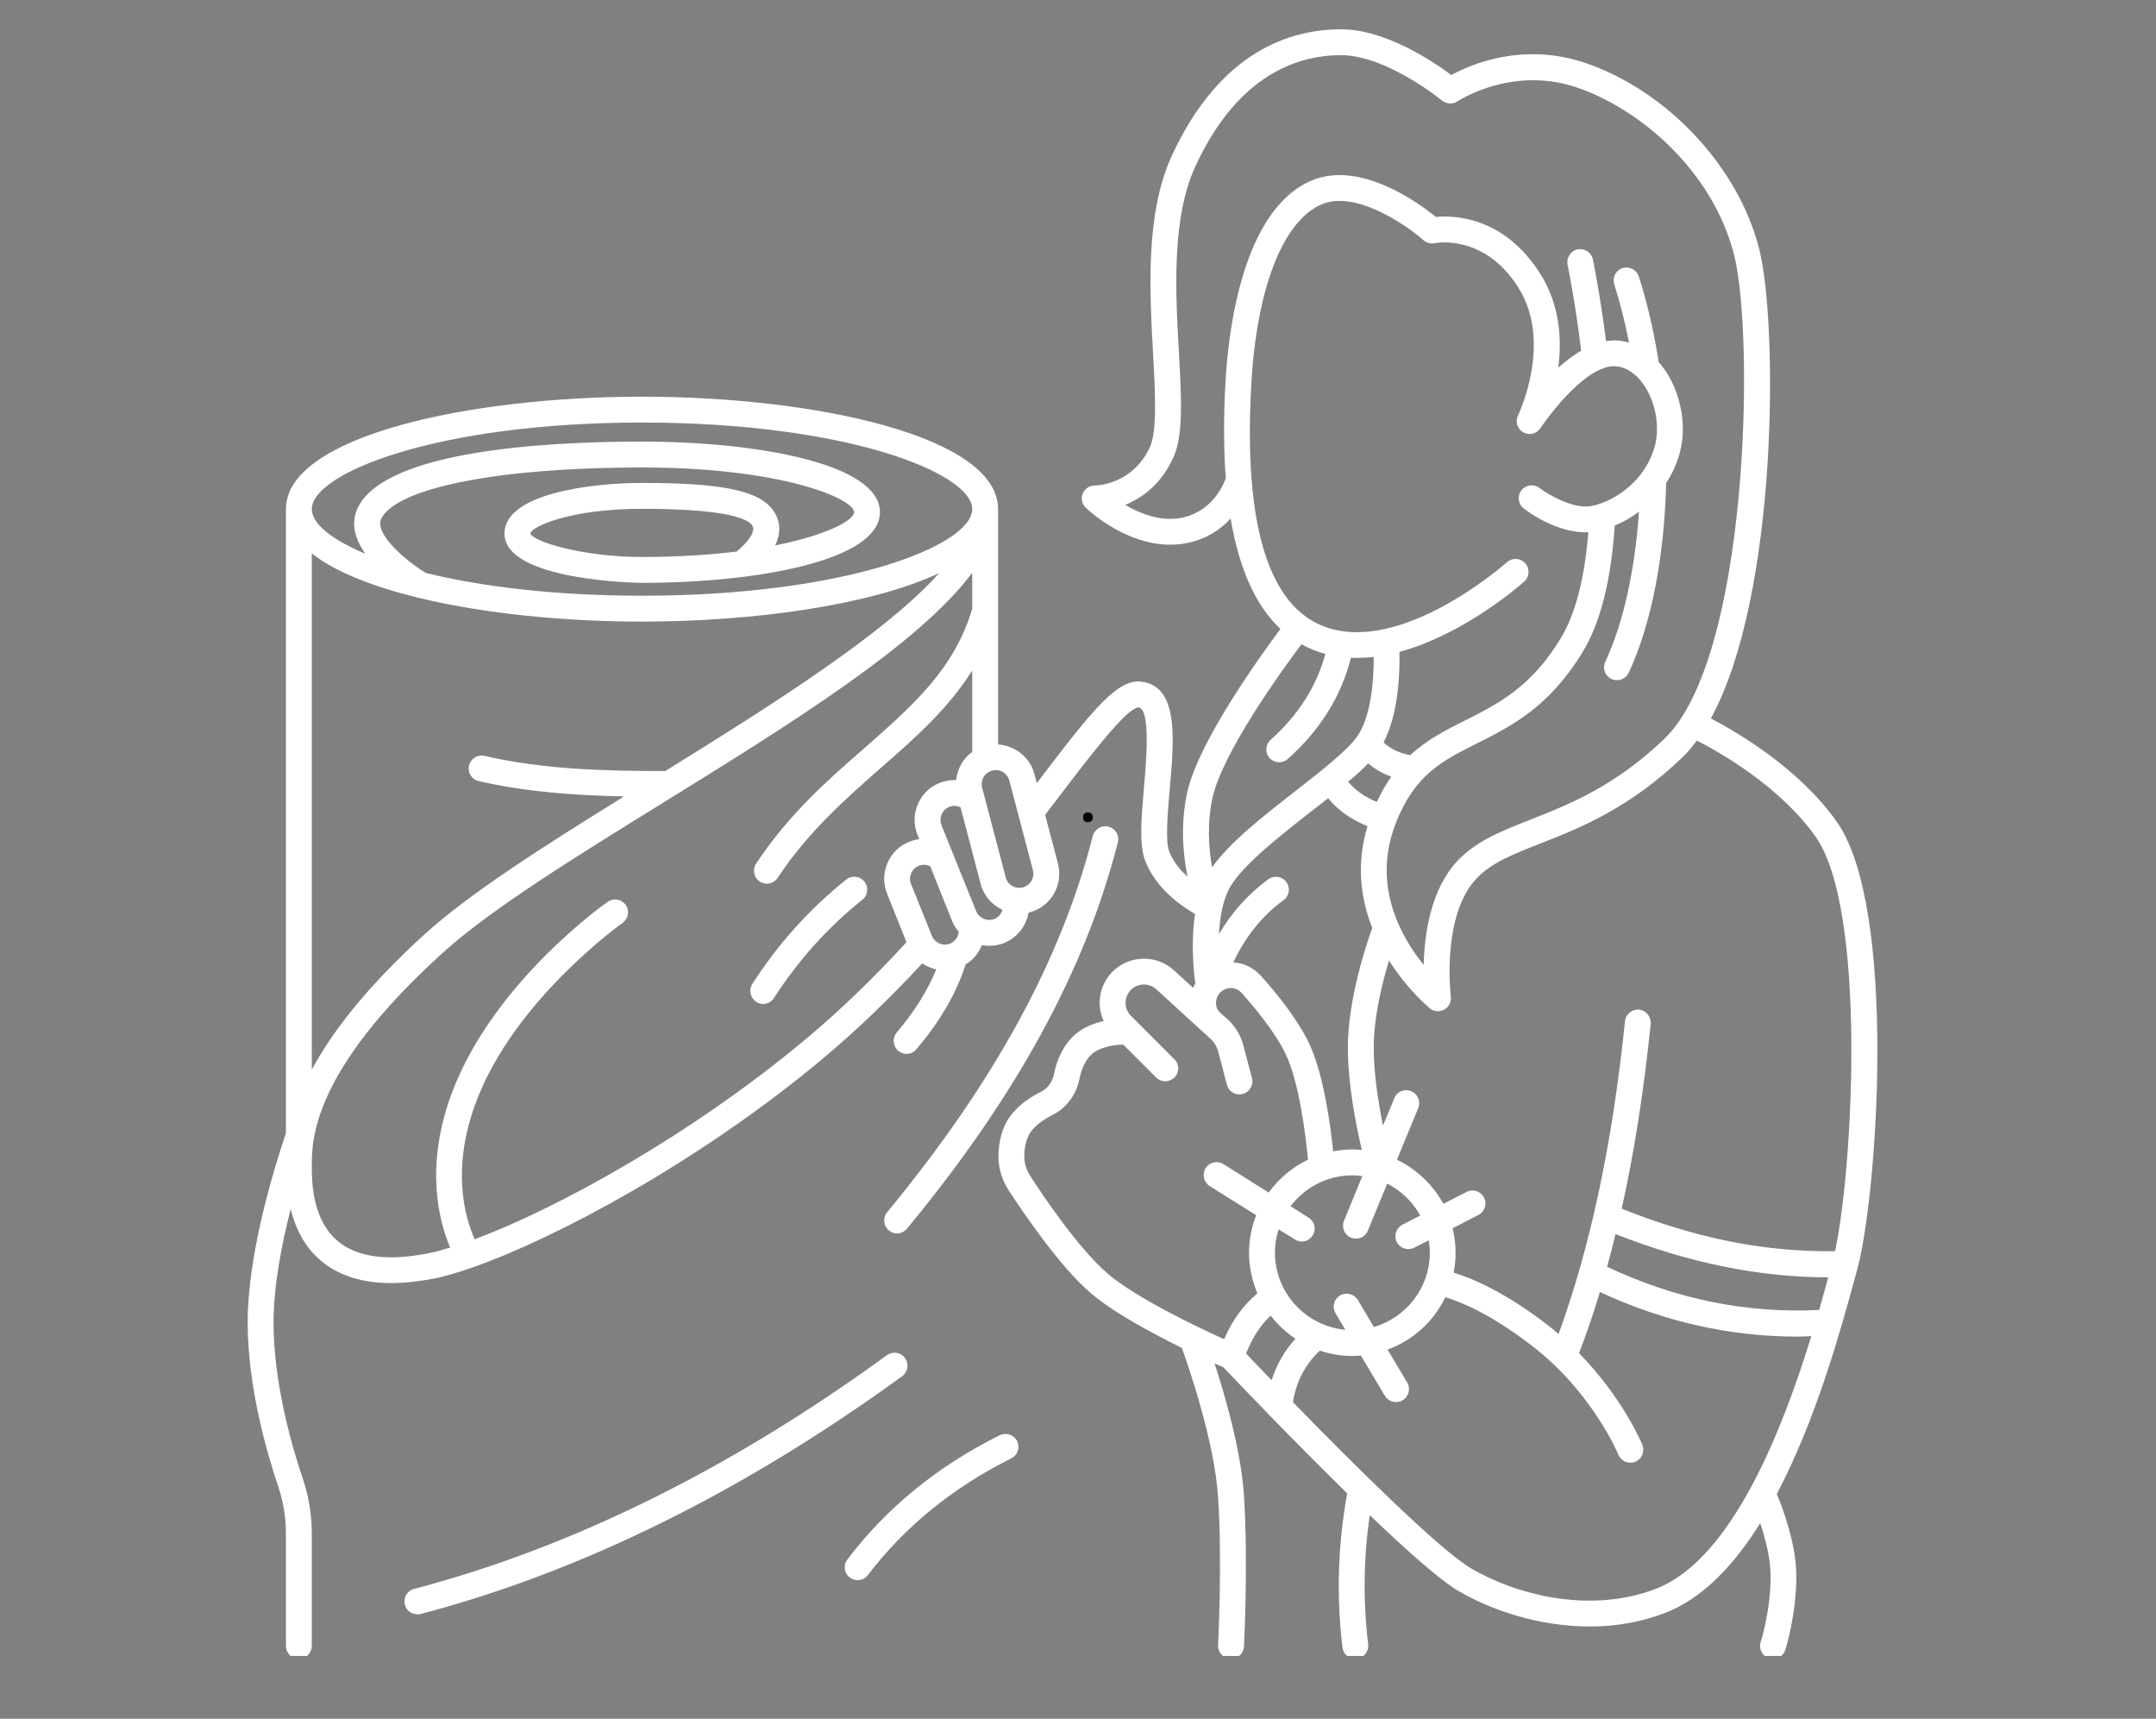 <svg xmlns="http://www.w3.org/2000/svg" xmlns:xlink="http://www.w3.org/1999/xlink" width="69" zoomAndPan="magnify" viewBox="0 0 51.75 41.25" height="55" preserveAspectRatio="xMidYMid meet" version="1.0"><rect x="0" y="0" width="51.75" height="41.25" fill="#808080" stroke="none"/><defs><g/><clipPath id="4aeaf72ae4"><path d="M 5.871 0.703 L 45.648 0.703 L 45.648 39.742 L 5.871 39.742 Z M 5.871 0.703 " clip-rule="nonzero"/></clipPath></defs><g clip-path="url(#4aeaf72ae4)"><path fill="#ffffff" d="M 44.086 19.719 C 43.172 18.43 41.699 17.574 41.066 17.242 C 42.684 14.281 42.676 7.797 42.23 5.992 C 41.738 4.012 40.012 2.168 38.031 1.504 C 36.551 1.008 35.305 1.543 34.836 1.801 C 34.402 1.477 33.254 0.703 32.188 0.703 C 30.98 0.703 29.297 1.223 28.137 3.715 C 27.488 5.102 27.594 6.973 27.676 8.477 C 27.73 9.434 27.777 10.336 27.602 10.727 C 27.184 11.637 26.316 11.652 26.281 11.652 C 26.281 11.652 26.277 11.652 26.277 11.652 C 26.152 11.652 26.039 11.727 25.988 11.844 C 25.941 11.961 25.969 12.098 26.062 12.184 C 26.105 12.227 27.156 13.23 28.387 13.051 C 28.914 12.973 29.285 12.719 29.539 12.445 C 29.742 13.652 30.141 14.539 30.734 15.094 C 30.223 15.781 28.773 17.797 28.5 19.004 C 28.328 19.773 28.395 20.504 28.504 21.039 C 28.324 20.879 28.156 20.672 28.062 20.43 C 27.969 20.18 28.027 19.535 28.074 18.965 C 28.184 17.75 28.297 16.492 27.418 16.363 C 26.832 16.273 26.25 17 24.887 18.793 L 24.828 18.578 C 24.723 18.168 24.359 17.895 23.957 17.867 L 23.957 12.219 C 23.957 10.465 19.555 9.52 15.41 9.52 C 11.266 9.52 6.863 10.465 6.863 12.219 L 6.863 27.195 C 6.535 28.168 5.945 30.137 5.945 31.742 C 5.945 33.281 6.406 34.871 6.68 35.68 C 6.801 36.043 6.863 36.422 6.863 36.809 L 6.863 39.5 C 6.863 39.672 7 39.812 7.172 39.812 C 7.344 39.812 7.484 39.672 7.484 39.5 L 7.484 36.809 C 7.484 36.352 7.41 35.906 7.266 35.48 C 7.004 34.707 6.566 33.191 6.566 31.742 C 6.566 30.879 6.754 29.887 6.977 29.016 C 7.109 29.551 7.359 29.977 7.727 30.277 C 8.148 30.621 8.707 30.793 9.391 30.793 C 9.715 30.793 10.066 30.754 10.445 30.68 C 10.688 30.629 10.984 30.543 11.32 30.426 C 11.328 30.422 11.336 30.418 11.344 30.418 C 13.336 29.719 16.801 27.879 19.777 25.383 C 20.57 24.719 21.344 23.973 22.137 23.121 C 22.238 23.188 22.352 23.238 22.473 23.266 C 22.266 23.766 21.953 24.277 21.523 24.781 C 21.414 24.91 21.43 25.105 21.559 25.219 C 21.617 25.266 21.691 25.293 21.762 25.293 C 21.848 25.293 21.938 25.254 21.996 25.18 C 22.566 24.512 22.961 23.828 23.176 23.148 C 23.359 23.039 23.492 22.871 23.566 22.684 C 23.625 22.691 23.684 22.699 23.742 22.699 C 23.863 22.699 23.984 22.68 24.098 22.633 C 24.418 22.504 24.633 22.223 24.688 21.902 C 24.691 21.898 24.699 21.902 24.703 21.898 L 24.707 21.898 C 24.957 21.832 25.164 21.676 25.293 21.457 C 25.422 21.234 25.457 20.977 25.395 20.73 L 25.086 19.555 L 25.352 19.207 C 26.145 18.168 27.039 16.988 27.328 16.977 C 27.625 17.02 27.512 18.297 27.457 18.91 C 27.395 19.641 27.34 20.27 27.484 20.648 C 27.742 21.324 28.355 21.746 28.684 21.934 C 28.582 22.629 28.652 23.332 28.691 23.602 C 28.672 23.637 28.652 23.672 28.637 23.707 L 28.172 23.281 C 27.746 22.895 27.078 22.922 26.684 23.34 C 26.379 23.664 26.316 24.125 26.492 24.504 C 26.215 24.566 25.902 24.691 25.68 24.953 C 25.492 25.172 25.363 25.449 25.297 25.785 C 25.258 25.973 25.145 26.125 24.977 26.207 C 24.66 26.367 24.414 26.562 24.246 26.789 C 24.062 27.043 23.965 27.383 23.965 27.766 C 23.969 28.043 24.051 28.32 24.207 28.562 C 24.547 29.082 25.41 30.363 26.16 31.016 C 26.695 31.48 27.633 31.988 28.367 32.348 C 28.535 32.812 29.152 34.602 29.238 35.938 C 29.34 37.504 29.238 39.465 29.238 39.484 C 29.23 39.656 29.363 39.801 29.531 39.809 C 29.539 39.812 29.543 39.812 29.547 39.812 C 29.711 39.812 29.848 39.684 29.859 39.516 C 29.863 39.434 29.961 37.5 29.859 35.898 C 29.789 34.816 29.41 33.508 29.152 32.719 C 29.246 32.762 29.32 32.793 29.367 32.816 C 29.637 33.102 30.988 34.52 32.336 35.84 C 32.113 37.066 32.074 38.312 32.223 39.539 C 32.242 39.695 32.375 39.812 32.531 39.812 C 32.543 39.812 32.555 39.809 32.57 39.809 C 32.738 39.789 32.859 39.633 32.84 39.461 C 32.715 38.434 32.727 37.395 32.879 36.363 C 33.75 37.199 34.559 37.918 34.996 38.176 C 35.777 38.637 36.934 39.035 38.16 39.035 C 38.758 39.035 39.375 38.938 39.973 38.707 C 40.879 38.355 41.629 37.551 42.25 36.555 C 42.371 36.922 42.5 37.398 42.5 37.828 C 42.5 38.66 42.266 39.398 42.262 39.406 C 42.207 39.566 42.297 39.742 42.461 39.797 C 42.492 39.805 42.523 39.812 42.559 39.812 C 42.688 39.812 42.809 39.727 42.852 39.598 C 42.863 39.562 43.117 38.762 43.117 37.828 C 43.117 37.059 42.789 36.191 42.648 35.855 C 43.582 34.086 44.164 31.977 44.492 30.785 L 44.574 30.484 C 45.062 28.738 45.551 21.789 44.086 19.719 Z M 15.969 18.504 C 14.5 18.504 13.062 18.469 11.629 18.141 C 11.465 18.102 11.297 18.207 11.258 18.375 C 11.219 18.543 11.324 18.707 11.492 18.746 C 12.648 19.012 13.832 19.09 14.98 19.113 C 13.047 20.312 11.27 21.441 10.188 22.426 C 8.762 23.723 7.949 24.805 7.484 25.672 L 7.484 13.281 C 8.035 13.719 8.926 14.07 10 14.336 C 10.027 14.344 10.051 14.352 10.078 14.355 C 11.625 14.727 13.543 14.918 15.41 14.918 C 18.105 14.918 20.914 14.52 22.543 13.754 C 21.238 15.211 18.523 16.922 15.969 18.504 Z M 15.41 10.141 C 20.32 10.141 23.336 11.352 23.336 12.219 C 23.336 13.086 20.32 14.297 15.41 14.297 C 13.301 14.297 11.539 14.074 10.219 13.75 C 9.727 13.449 8.965 12.797 9.156 12.438 C 9.555 11.695 12.012 11.219 15.41 11.219 C 18.766 11.219 20.5 11.969 20.5 12.293 C 20.5 12.484 19.859 12.84 18.605 13.09 C 18.73 12.832 18.758 12.543 18.57 12.266 C 18.246 11.781 17.363 11.59 15.41 11.59 C 14.184 11.59 12.109 11.848 12.109 12.805 C 12.109 13.953 15.379 13.988 15.41 13.988 C 18.16 13.988 21.121 13.457 21.121 12.293 C 21.121 11.125 18.16 10.598 15.41 10.598 C 13.18 10.598 9.332 10.797 8.609 12.145 C 8.395 12.543 8.523 12.941 8.77 13.289 C 7.934 12.941 7.484 12.555 7.484 12.219 C 7.484 11.352 10.5 10.141 15.41 10.141 Z M 17.68 13.238 C 17.031 13.316 16.273 13.367 15.41 13.367 C 14.027 13.367 12.832 13.016 12.73 12.809 C 12.73 12.652 13.652 12.211 15.41 12.211 C 17.48 12.211 17.957 12.461 18.055 12.609 C 18.168 12.781 17.859 13.094 17.68 13.238 Z M 19.379 24.906 C 16.57 27.262 13.344 29.012 11.395 29.742 C 11.172 29.254 10.77 27.973 11.527 26.199 C 12.516 23.875 14.918 22.168 14.941 22.152 C 15.082 22.051 15.117 21.859 15.02 21.719 C 14.918 21.578 14.727 21.543 14.586 21.645 C 14.48 21.715 12.016 23.469 10.957 25.953 C 10.141 27.871 10.535 29.309 10.805 29.941 C 10.629 29.996 10.461 30.043 10.32 30.07 C 9.328 30.273 8.59 30.18 8.121 29.797 C 7.484 29.277 7.484 28.328 7.484 27.992 C 7.484 27.371 7.48 25.727 10.605 22.887 C 11.762 21.832 13.793 20.578 15.941 19.25 C 18.957 17.383 22.051 15.469 23.336 13.746 L 23.336 14.609 C 22.91 16.055 21.91 16.934 20.754 17.949 C 19.852 18.734 18.926 19.551 18.148 20.727 C 18.055 20.871 18.094 21.062 18.234 21.156 C 18.289 21.191 18.348 21.207 18.406 21.207 C 18.508 21.207 18.605 21.16 18.664 21.07 C 19.398 19.961 20.293 19.176 21.16 18.414 C 21.984 17.695 22.77 16.996 23.336 16.09 L 23.336 18.047 C 23.23 18.121 23.141 18.219 23.074 18.336 C 23.004 18.457 22.965 18.586 22.949 18.723 C 22.816 18.715 22.684 18.738 22.555 18.789 C 22.316 18.883 22.129 19.066 22.031 19.301 C 21.93 19.535 21.926 19.797 22.023 20.035 L 22.066 20.141 C 21.984 20.148 21.902 20.172 21.824 20.203 C 21.586 20.297 21.398 20.48 21.301 20.715 C 21.199 20.949 21.195 21.211 21.293 21.449 L 21.758 22.613 C 20.957 23.484 20.176 24.238 19.379 24.906 Z M 22.367 22.457 L 21.867 21.215 C 21.832 21.133 21.836 21.043 21.871 20.957 C 21.906 20.875 21.969 20.812 22.055 20.777 C 22.145 20.742 22.242 20.75 22.328 20.789 L 22.852 22.102 C 22.891 22.199 22.945 22.285 23.012 22.359 C 23 22.484 22.926 22.598 22.805 22.645 C 22.633 22.715 22.434 22.629 22.367 22.457 Z M 23.867 22.055 C 23.746 22.102 23.621 22.074 23.527 21.996 C 23.516 21.984 23.504 21.969 23.488 21.961 C 23.465 21.934 23.441 21.902 23.43 21.867 L 22.598 19.805 C 22.566 19.719 22.566 19.629 22.602 19.547 C 22.637 19.461 22.703 19.398 22.785 19.363 C 22.875 19.328 22.973 19.336 23.055 19.375 L 23.539 21.215 C 23.613 21.5 23.812 21.719 24.062 21.836 C 24.031 21.934 23.965 22.016 23.867 22.055 Z M 24.758 21.141 C 24.711 21.219 24.637 21.273 24.551 21.297 C 24.371 21.344 24.188 21.238 24.141 21.059 L 23.574 18.902 C 23.551 18.816 23.566 18.727 23.609 18.648 C 23.656 18.57 23.73 18.516 23.816 18.492 C 23.844 18.484 23.875 18.48 23.902 18.48 C 24.051 18.48 24.188 18.582 24.227 18.734 L 24.793 20.887 C 24.816 20.973 24.801 21.062 24.758 21.141 Z M 38.777 29.617 C 40.535 30.309 42.215 30.652 43.883 30.656 C 43.82 30.879 43.75 31.141 43.664 31.438 C 41.922 31.527 40.215 31.176 38.574 30.402 C 38.645 30.145 38.715 29.883 38.777 29.617 Z M 43.578 20.078 C 44.801 21.801 44.488 27.965 44.047 30.027 C 42.363 30.051 40.715 29.723 38.926 29.008 C 39.227 27.652 39.457 26.18 39.621 24.574 C 39.637 24.402 39.512 24.25 39.344 24.23 C 39.176 24.215 39.02 24.34 39.004 24.508 C 38.703 27.438 38.18 29.898 37.41 32.016 C 37.332 31.949 37.25 31.879 37.164 31.812 C 36.109 30.996 35.316 30.672 34.891 30.543 C 34.922 30.391 34.938 30.23 34.938 30.066 C 34.938 29.859 34.91 29.664 34.867 29.477 L 35.484 29.16 C 35.637 29.082 35.699 28.895 35.621 28.742 C 35.543 28.59 35.355 28.527 35.203 28.605 L 34.645 28.891 C 34.395 28.434 34.004 28.062 33.531 27.832 L 34.043 26.59 C 34.105 26.434 34.031 26.25 33.871 26.188 C 33.715 26.121 33.531 26.195 33.469 26.355 L 33.195 27.016 C 33.086 26.469 32.973 25.766 32.973 25.141 C 32.973 24.422 33.172 23.605 33.34 23.051 C 33.793 23.766 34.309 24.191 34.32 24.199 C 34.379 24.246 34.445 24.27 34.516 24.27 C 34.566 24.27 34.617 24.254 34.668 24.23 C 34.777 24.168 34.84 24.043 34.824 23.918 C 34.82 23.898 34.594 21.988 35.434 21.09 C 35.789 20.711 36.309 20.504 36.969 20.246 C 37.922 19.871 39.109 19.402 40.391 18.168 C 40.508 18.051 40.621 17.918 40.73 17.773 C 41.285 18.055 42.727 18.875 43.578 20.078 Z M 32.59 31.195 C 32.5 31.051 32.309 31.004 32.164 31.09 C 32.016 31.18 31.969 31.367 32.055 31.516 L 32.293 31.914 C 31.348 31.828 30.602 31.031 30.602 30.062 C 30.602 29.867 30.633 29.68 30.691 29.504 L 31.082 29.746 C 31.133 29.781 31.191 29.797 31.246 29.797 C 31.348 29.797 31.449 29.742 31.508 29.648 C 31.602 29.504 31.555 29.312 31.41 29.223 L 30.977 28.949 C 31.316 28.5 31.855 28.207 32.461 28.207 C 32.543 28.207 32.621 28.215 32.699 28.227 L 32.258 29.301 C 32.195 29.457 32.27 29.641 32.43 29.703 C 32.465 29.719 32.508 29.727 32.547 29.727 C 32.668 29.727 32.785 29.656 32.832 29.535 L 33.297 28.406 C 33.633 28.578 33.91 28.844 34.09 29.172 L 33.664 29.391 C 33.512 29.469 33.449 29.656 33.527 29.809 C 33.582 29.918 33.691 29.977 33.805 29.977 C 33.852 29.977 33.902 29.969 33.945 29.945 L 34.293 29.766 C 34.309 29.863 34.32 29.961 34.32 30.062 C 34.32 30.91 33.75 31.621 32.977 31.848 Z M 30.5 31.574 C 30.668 31.789 30.867 31.977 31.094 32.129 C 30.832 32.418 30.641 32.75 30.523 33.125 C 30.25 32.844 30.039 32.621 29.91 32.484 C 30.055 32.113 30.246 31.812 30.5 31.574 Z M 30.875 21.168 C 30.773 21.031 30.582 21 30.441 21.102 C 29.965 21.453 29.566 21.895 29.258 22.418 C 29.281 21.992 29.359 21.559 29.547 21.254 C 29.871 20.727 30.73 20.055 31.488 19.461 C 31.625 19.355 31.754 19.258 31.879 19.156 C 32.113 19.445 32.43 19.668 32.824 19.828 C 32.543 20.754 32.668 21.586 32.938 22.27 C 32.801 22.652 32.352 23.98 32.352 25.141 C 32.352 26.023 32.551 27.016 32.688 27.598 C 32.613 27.59 32.539 27.586 32.461 27.586 C 32.305 27.586 32.148 27.602 32 27.633 C 31.934 27 31.766 25.719 31.391 24.977 C 31.105 24.406 30.617 23.809 30.258 23.41 C 30.086 23.223 29.855 23.113 29.602 23.098 C 29.891 22.484 30.293 21.98 30.809 21.602 C 30.949 21.5 30.977 21.305 30.875 21.168 Z M 36.609 13.516 C 36.496 13.391 36.297 13.379 36.172 13.492 C 36.145 13.516 33.68 15.703 31.824 15.051 C 30.449 14.566 29.844 12.602 30.035 9.219 C 30.164 6.91 30.797 5.297 31.727 4.902 C 32.543 4.559 33.762 5.406 34.164 5.762 C 34.238 5.828 34.34 5.855 34.434 5.836 C 34.48 5.828 35.629 5.613 36.441 6.895 C 37.281 8.219 36.445 9.949 36.438 9.969 C 36.363 10.113 36.418 10.293 36.562 10.375 C 36.703 10.457 36.883 10.414 36.973 10.277 C 37.191 9.953 37.828 9.121 38.41 8.867 C 38.422 8.863 38.438 8.859 38.449 8.852 C 38.551 8.809 38.652 8.785 38.746 8.789 C 39.062 8.797 39.285 9.008 39.418 9.184 C 39.723 9.586 39.848 10.199 39.727 10.68 C 39.516 11.508 38.797 12.016 38.215 12.141 C 37.77 12.234 37.152 11.863 36.953 11.711 C 36.816 11.609 36.621 11.633 36.516 11.77 C 36.414 11.906 36.438 12.102 36.574 12.203 C 36.66 12.273 37.383 12.809 38.125 12.773 C 38.035 13.887 37.812 14.742 37.461 15.32 C 36.746 16.5 35.945 16.898 35.176 17.285 C 34.723 17.512 34.262 17.742 33.848 18.125 C 33.578 18.07 33.367 17.969 33.211 17.816 C 33.574 17.117 33.602 16.117 33.59 15.645 C 35.152 15.223 36.508 14.027 36.586 13.957 C 36.715 13.84 36.723 13.645 36.609 13.516 Z M 32.84 18.32 C 32.996 18.457 33.184 18.562 33.395 18.641 C 33.27 18.816 33.156 19.016 33.047 19.246 C 32.758 19.125 32.531 18.969 32.359 18.762 C 32.543 18.609 32.707 18.461 32.84 18.32 Z M 28.293 12.438 C 27.816 12.508 27.344 12.316 27.008 12.117 C 27.402 11.957 27.867 11.633 28.164 10.98 C 28.406 10.453 28.359 9.566 28.297 8.445 C 28.215 7.008 28.117 5.223 28.699 3.977 C 29.719 1.781 31.16 1.324 32.188 1.324 C 33.277 1.324 34.602 2.402 34.613 2.414 C 34.723 2.5 34.871 2.508 34.988 2.43 C 35 2.422 36.281 1.574 37.832 2.094 C 39.301 2.582 41.109 4.059 41.629 6.141 C 42.113 8.113 41.973 15.777 39.957 17.723 C 38.77 18.871 37.645 19.312 36.742 19.668 C 36.039 19.945 35.43 20.184 34.98 20.664 C 34.34 21.348 34.191 22.414 34.172 23.156 C 33.621 22.48 32.922 21.234 33.504 19.754 C 33.961 18.586 34.621 18.258 35.453 17.84 C 36.262 17.434 37.184 16.977 37.992 15.641 C 38.414 14.945 38.672 13.926 38.758 12.613 C 38.957 12.531 39.152 12.422 39.34 12.281 C 39.242 13.695 38.965 14.953 38.531 15.883 C 38.457 16.039 38.527 16.223 38.68 16.297 C 38.723 16.316 38.77 16.324 38.812 16.324 C 38.93 16.324 39.039 16.258 39.094 16.145 C 39.633 14.988 39.949 13.375 39.992 11.594 C 40.137 11.371 40.258 11.117 40.328 10.832 C 40.496 10.172 40.328 9.363 39.914 8.812 C 39.879 8.766 39.848 8.727 39.812 8.688 C 39.699 7.957 39.539 7.266 39.336 6.637 C 39.285 6.473 39.109 6.383 38.945 6.434 C 38.781 6.488 38.695 6.664 38.746 6.824 C 38.887 7.262 39.004 7.73 39.102 8.223 C 38.992 8.191 38.879 8.172 38.762 8.168 C 38.691 8.168 38.621 8.176 38.551 8.188 C 38.402 7.047 38.242 6.262 38.234 6.227 C 38.199 6.059 38.039 5.953 37.867 5.984 C 37.699 6.02 37.594 6.184 37.625 6.352 C 37.629 6.359 37.805 7.219 37.953 8.414 C 37.762 8.527 37.574 8.672 37.402 8.824 C 37.492 8.145 37.445 7.316 36.965 6.562 C 36.098 5.195 34.898 5.164 34.465 5.207 C 34.059 4.875 32.648 3.84 31.484 4.332 C 29.82 5.035 29.48 7.957 29.414 9.184 C 29.367 10.027 29.371 10.789 29.422 11.477 C 29.371 11.625 29.086 12.32 28.293 12.438 Z M 29.105 19.141 C 29.348 18.055 30.754 16.109 31.238 15.461 C 31.359 15.527 31.484 15.586 31.617 15.633 C 31.684 15.656 31.746 15.676 31.812 15.691 C 31.605 16.469 31.164 17.16 30.5 17.754 C 30.371 17.867 30.359 18.062 30.473 18.191 C 30.535 18.258 30.621 18.293 30.703 18.293 C 30.777 18.293 30.852 18.27 30.91 18.215 C 31.688 17.523 32.195 16.707 32.426 15.785 C 32.473 15.789 32.52 15.789 32.566 15.789 C 32.703 15.789 32.836 15.781 32.973 15.766 C 32.977 16.316 32.91 17.199 32.578 17.672 C 32.348 18.004 31.719 18.496 31.109 18.973 C 30.316 19.59 29.508 20.223 29.094 20.816 C 29.012 20.359 28.969 19.758 29.105 19.141 Z M 24.73 28.223 C 24.637 28.082 24.586 27.922 24.586 27.762 C 24.586 27.59 24.613 27.34 24.746 27.156 C 24.855 27.012 25.031 26.875 25.258 26.762 C 25.594 26.594 25.828 26.281 25.906 25.91 C 25.949 25.684 26.035 25.492 26.148 25.355 C 26.344 25.129 26.738 25.074 26.961 25.07 L 27.75 25.859 C 27.871 25.98 28.066 25.98 28.188 25.859 C 28.312 25.738 28.312 25.543 28.188 25.422 L 27.145 24.379 C 26.977 24.211 26.973 23.941 27.137 23.766 C 27.301 23.59 27.578 23.582 27.754 23.742 L 29.055 24.93 C 29.145 25.012 29.211 25.121 29.242 25.246 L 29.449 26.031 C 29.484 26.172 29.609 26.266 29.75 26.266 C 29.773 26.266 29.801 26.262 29.828 26.254 C 29.992 26.211 30.094 26.043 30.051 25.875 L 29.844 25.09 C 29.781 24.852 29.656 24.637 29.473 24.469 L 29.277 24.293 C 29.207 24.227 29.188 24.141 29.188 24.082 C 29.184 23.984 29.223 23.887 29.293 23.816 C 29.363 23.746 29.453 23.715 29.551 23.711 C 29.645 23.715 29.73 23.754 29.797 23.824 C 30.129 24.195 30.582 24.746 30.84 25.254 C 31.191 25.961 31.348 27.309 31.395 27.832 C 31.02 28.012 30.695 28.285 30.453 28.621 L 29.367 27.938 C 29.223 27.848 29.027 27.891 28.938 28.035 C 28.848 28.18 28.891 28.371 29.035 28.465 L 30.152 29.164 C 30.043 29.445 29.98 29.746 29.98 30.062 C 29.98 30.41 30.055 30.738 30.18 31.039 C 29.844 31.324 29.574 31.691 29.383 32.141 C 28.754 31.855 27.254 31.145 26.57 30.551 C 25.879 29.949 25.051 28.723 24.73 28.223 Z M 39.75 38.129 C 38.141 38.75 36.352 38.254 35.312 37.641 C 34.543 37.191 32.418 35.07 31.035 33.652 C 31.113 33.156 31.324 32.75 31.68 32.414 C 31.926 32.496 32.188 32.543 32.461 32.543 C 32.527 32.543 32.598 32.539 32.664 32.531 L 33.242 33.5 C 33.301 33.598 33.406 33.648 33.512 33.648 C 33.566 33.648 33.621 33.637 33.668 33.605 C 33.816 33.516 33.863 33.328 33.777 33.18 L 33.305 32.391 C 33.914 32.168 34.414 31.715 34.691 31.133 C 35.039 31.234 35.77 31.523 36.781 32.305 C 38.223 33.418 38.84 34.895 38.844 34.91 C 38.895 35.031 39.012 35.105 39.133 35.105 C 39.172 35.105 39.211 35.098 39.25 35.082 C 39.41 35.016 39.484 34.836 39.422 34.676 C 39.398 34.621 38.945 33.539 37.902 32.477 C 38.082 32.004 38.25 31.516 38.402 31.008 C 39.934 31.719 41.52 32.078 43.141 32.078 C 43.25 32.078 43.363 32.07 43.477 32.066 C 42.805 34.246 41.594 37.414 39.75 38.129 Z M 39.75 38.129 " fill-opacity="1" fill-rule="nonzero"/></g><path fill="#ffffff" d="M 20.312 21.109 C 19.438 21.809 18.676 22.648 18.059 23.613 C 17.965 23.758 18.008 23.949 18.152 24.043 C 18.203 24.078 18.262 24.094 18.316 24.094 C 18.422 24.094 18.52 24.043 18.578 23.949 C 19.164 23.043 19.875 22.25 20.699 21.594 C 20.832 21.488 20.855 21.293 20.75 21.16 C 20.641 21.023 20.445 21 20.312 21.109 Z M 20.312 21.109 " fill-opacity="1" fill-rule="nonzero"/><path fill="#ffffff" d="M 21.531 29.602 C 21.621 29.602 21.711 29.562 21.77 29.488 C 24.402 26.301 26.055 23.27 26.832 20.215 C 26.875 20.051 26.773 19.883 26.609 19.84 C 26.441 19.797 26.273 19.898 26.23 20.062 C 25.477 23.023 23.863 25.98 21.293 29.094 C 21.184 29.227 21.203 29.422 21.336 29.531 C 21.391 29.578 21.461 29.602 21.531 29.602 Z M 21.531 29.602 " fill-opacity="1" fill-rule="nonzero"/><path fill="#ffffff" d="M 21.723 32.594 C 21.625 32.453 21.43 32.422 21.289 32.523 C 17.539 35.254 13.719 37.141 9.938 38.133 C 9.773 38.176 9.676 38.348 9.719 38.512 C 9.754 38.652 9.879 38.742 10.016 38.742 C 10.043 38.742 10.07 38.742 10.098 38.734 C 13.949 37.723 17.84 35.801 21.656 33.027 C 21.793 32.926 21.824 32.73 21.723 32.594 Z M 21.723 32.594 " fill-opacity="1" fill-rule="nonzero"/><path fill="#ffffff" d="M 23.996 34.445 C 22.508 35.184 21.277 36.188 20.34 37.426 C 20.234 37.562 20.262 37.758 20.398 37.859 C 20.453 37.902 20.52 37.922 20.586 37.922 C 20.68 37.922 20.773 37.883 20.832 37.801 C 21.715 36.641 22.871 35.699 24.273 35 C 24.426 34.926 24.488 34.738 24.414 34.586 C 24.336 34.434 24.152 34.371 23.996 34.445 Z M 23.996 34.445 " fill-opacity="1" fill-rule="nonzero"/><g fill="#000000" fill-opacity="1"><g transform="translate(25.856, 19.717)"><g><path d="M 0.25 0.016 C 0.219 0.016 0.191 0.004 0.172 -0.016 C 0.148 -0.035 0.141 -0.066 0.141 -0.109 C 0.141 -0.141 0.148 -0.164 0.172 -0.188 C 0.191 -0.207 0.219 -0.219 0.25 -0.219 C 0.289 -0.219 0.32 -0.207 0.344 -0.188 C 0.363 -0.164 0.375 -0.141 0.375 -0.109 C 0.375 -0.066 0.363 -0.035 0.344 -0.016 C 0.32 0.004 0.289 0.016 0.25 0.016 Z M 0.25 0.016 "/></g></g></g></svg>